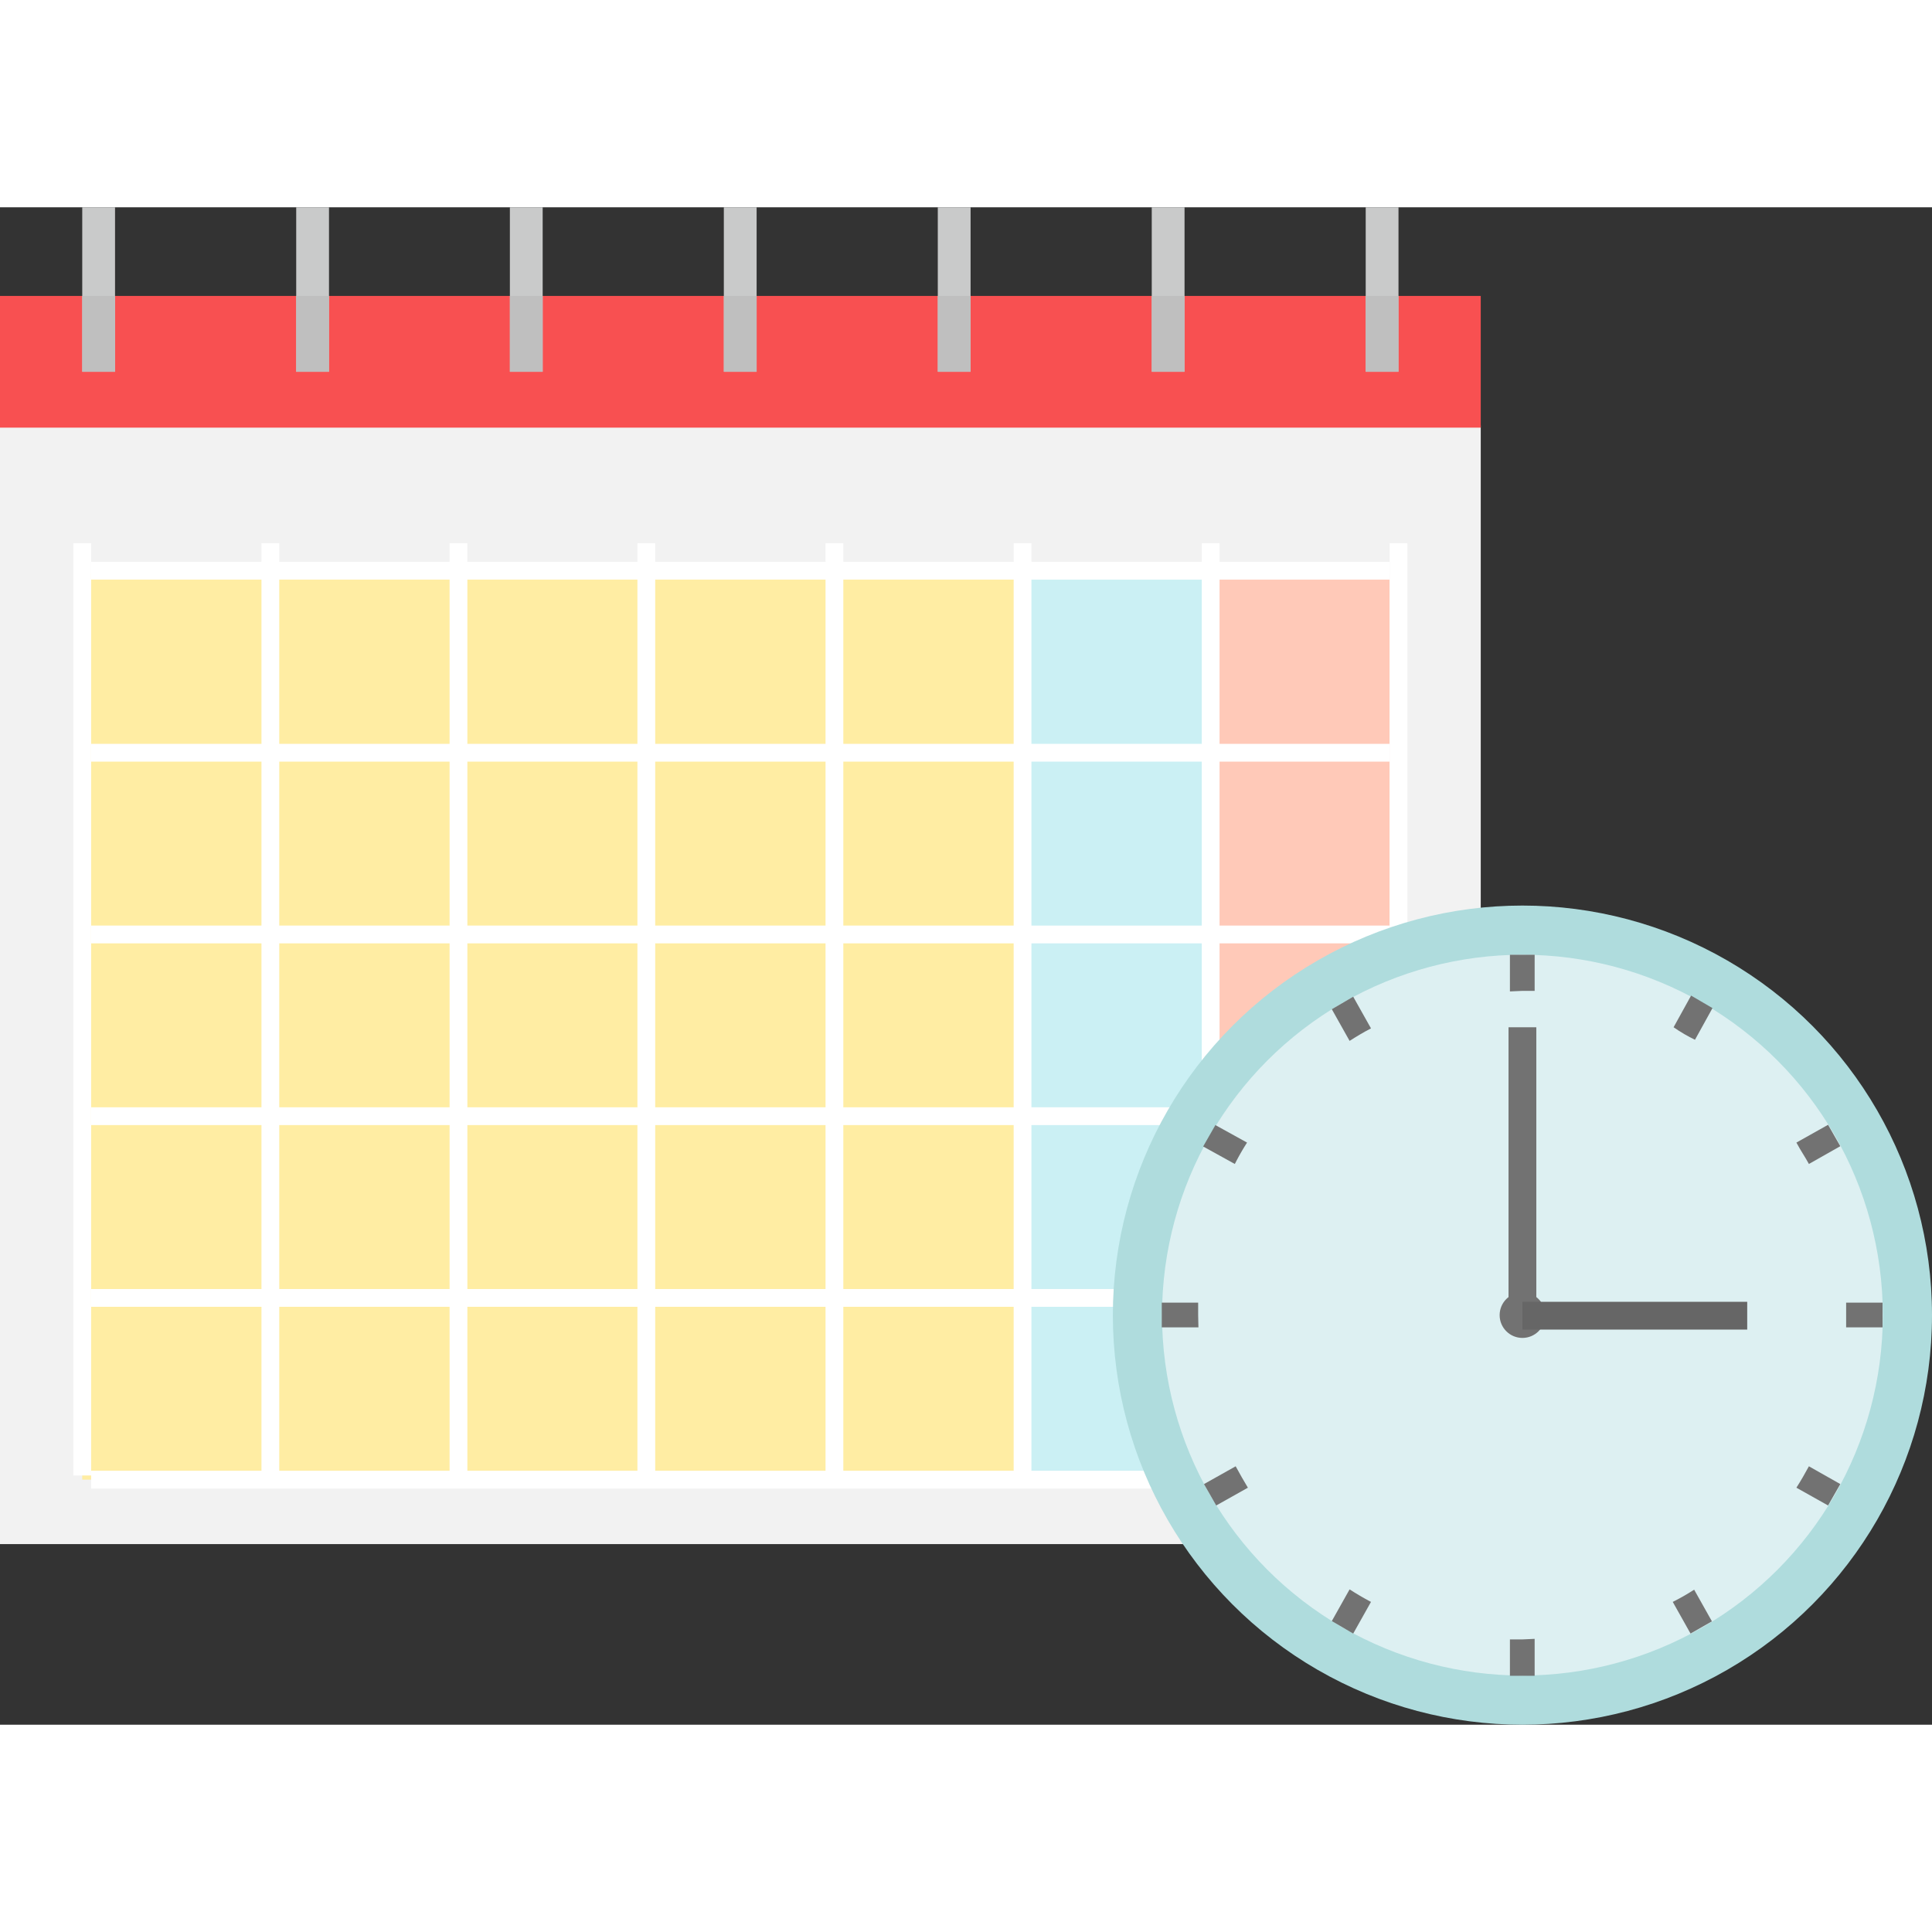 <svg id="レイヤー_1" data-name="レイヤー 1" xmlns="http://www.w3.org/2000/svg" width="70" height="70" viewBox="0 0 69.53 54.61"><rect x="0" y="0" width="69.53" height="54.61" fill="#333333" stroke="none"/><defs><style>.cls-1{fill:#f2f2f2;}.cls-2{fill:#f85051;}.cls-3{fill:#c9caca;}.cls-4{fill:#bfbfbf;}.cls-5{fill:#ffeda3;}.cls-6{fill:#cbf0f4;}.cls-7{fill:#ffc9b8;}.cls-12,.cls-13,.cls-8{fill:none;stroke-miterlimit:10;}.cls-8{stroke:#fff;stroke-width:0.64px;}.cls-9{fill:#afdcdd;}.cls-10{fill:#ddf0f2;}.cls-11{fill:#727272;}.cls-12{stroke:#727272;}.cls-13{stroke:#666;}</style></defs><rect class="cls-1" y="7.85" width="53.29" height="40.26"/><rect class="cls-2" y="3.19" width="53.29" height="4.74"/><rect class="cls-3" x="2.96" width="1.18" height="5.92"/><rect class="cls-3" x="10.66" width="1.18" height="5.92"/><rect class="cls-3" x="18.35" width="1.18" height="5.92"/><rect class="cls-3" x="26.05" width="1.18" height="5.92"/><rect class="cls-3" x="33.75" width="1.18" height="5.92"/><rect class="cls-3" x="41.45" width="1.18" height="5.92"/><rect class="cls-3" x="49.15" width="1.18" height="5.92"/><rect class="cls-4" x="2.96" y="3.19" width="1.18" height="2.73"/><rect class="cls-4" x="10.66" y="3.19" width="1.18" height="2.73"/><rect class="cls-4" x="18.35" y="3.19" width="1.18" height="2.73"/><rect class="cls-4" x="26.05" y="3.19" width="1.18" height="2.73"/><rect class="cls-4" x="33.75" y="3.19" width="1.18" height="2.73"/><rect class="cls-4" x="41.45" y="3.19" width="1.18" height="2.73"/><rect class="cls-4" x="49.15" y="3.19" width="1.18" height="2.73"/><rect class="cls-5" x="2.96" y="13.18" width="47.05" height="32.61"/><rect class="cls-6" x="36.8" y="13.24" width="6.49" height="32.54"/><rect class="cls-7" x="43.67" y="13.24" width="6.34" height="32.54"/><line class="cls-8" x1="2.96" y1="12.09" x2="2.96" y2="45.64"/><line class="cls-8" x1="50.33" y1="12.09" x2="50.33" y2="45.64"/><line class="cls-8" x1="43.57" y1="12.09" x2="43.57" y2="45.64"/><line class="cls-8" x1="36.8" y1="12.09" x2="36.8" y2="45.64"/><line class="cls-8" x1="30.03" y1="12.09" x2="30.03" y2="45.64"/><line class="cls-8" x1="23.26" y1="12.09" x2="23.26" y2="45.64"/><line class="cls-8" x1="16.5" y1="12.09" x2="16.5" y2="45.64"/><line class="cls-8" x1="9.73" y1="12.09" x2="9.73" y2="45.64"/><line class="cls-8" x1="50.01" y1="45.79" x2="3.28" y2="45.79"/><line class="cls-8" x1="50.01" y1="39.25" x2="3.28" y2="39.25"/><line class="cls-8" x1="50.01" y1="32.71" x2="3.28" y2="32.71"/><line class="cls-8" x1="50.01" y1="26.17" x2="3.28" y2="26.17"/><line class="cls-8" x1="50.01" y1="19.63" x2="3.28" y2="19.63"/><line class="cls-8" x1="50.01" y1="13.08" x2="3.28" y2="13.08"/><circle class="cls-9" cx="54.79" cy="39.87" r="14.74"/><circle class="cls-10" cx="54.79" cy="39.87" r="12.97"/><path class="cls-11" d="M632.46,859.59l-.64-1.14-.77.45.64,1.14C631.94,859.88,632.19,859.73,632.46,859.59Z" transform="translate(-583.12 -830.04)"/><path class="cls-11" d="M628,863.7l-1.14-.63-.44.77,1.14.63A8.46,8.46,0,0,1,628,863.7Z" transform="translate(-583.12 -830.04)"/><path class="cls-11" d="M644.12,860l.63-1.14-.77-.45-.63,1.14C643.61,859.73,643.87,859.88,644.12,860Z" transform="translate(-583.12 -830.04)"/><path class="cls-11" d="M648.22,864.47l1.13-.64-.44-.77-1.14.64C647.93,864,648.08,864.21,648.22,864.47Z" transform="translate(-583.12 -830.04)"/><path class="cls-11" d="M626.24,869.91v-.45h-1.31v.89h1.32C626.25,870.21,626.24,870.06,626.24,869.91Z" transform="translate(-583.12 -830.04)"/><path class="cls-11" d="M647.77,876.12l1.14.64.44-.77-1.13-.64C648.08,875.61,647.93,875.87,647.77,876.12Z" transform="translate(-583.12 -830.04)"/><path class="cls-11" d="M643.32,880.23l.64,1.14.77-.44-.64-1.14A7.83,7.83,0,0,1,643.32,880.23Z" transform="translate(-583.12 -830.04)"/><path class="cls-11" d="M649.56,869.46v.89h1.31v-.89Z" transform="translate(-583.12 -830.04)"/><path class="cls-11" d="M637.91,881.58h-.45v1.31h.89v-1.33Z" transform="translate(-583.12 -830.04)"/><path class="cls-11" d="M627.59,875.35l-1.14.64.44.77,1.14-.64C627.88,875.87,627.73,875.61,627.59,875.35Z" transform="translate(-583.12 -830.04)"/><path class="cls-11" d="M631.69,879.78l-.64,1.14.77.45.64-1.14C632.19,880.09,631.94,879.94,631.69,879.78Z" transform="translate(-583.12 -830.04)"/><path class="cls-11" d="M637.91,858.24h.44v-1.3h-.89v1.32Z" transform="translate(-583.12 -830.04)"/><circle class="cls-11" cx="54.79" cy="39.87" r="0.82"/><line class="cls-12" x1="54.79" y1="39.96" x2="54.79" y2="29.51"/><line class="cls-13" x1="54.79" y1="39.89" x2="62.88" y2="39.89"/></svg>